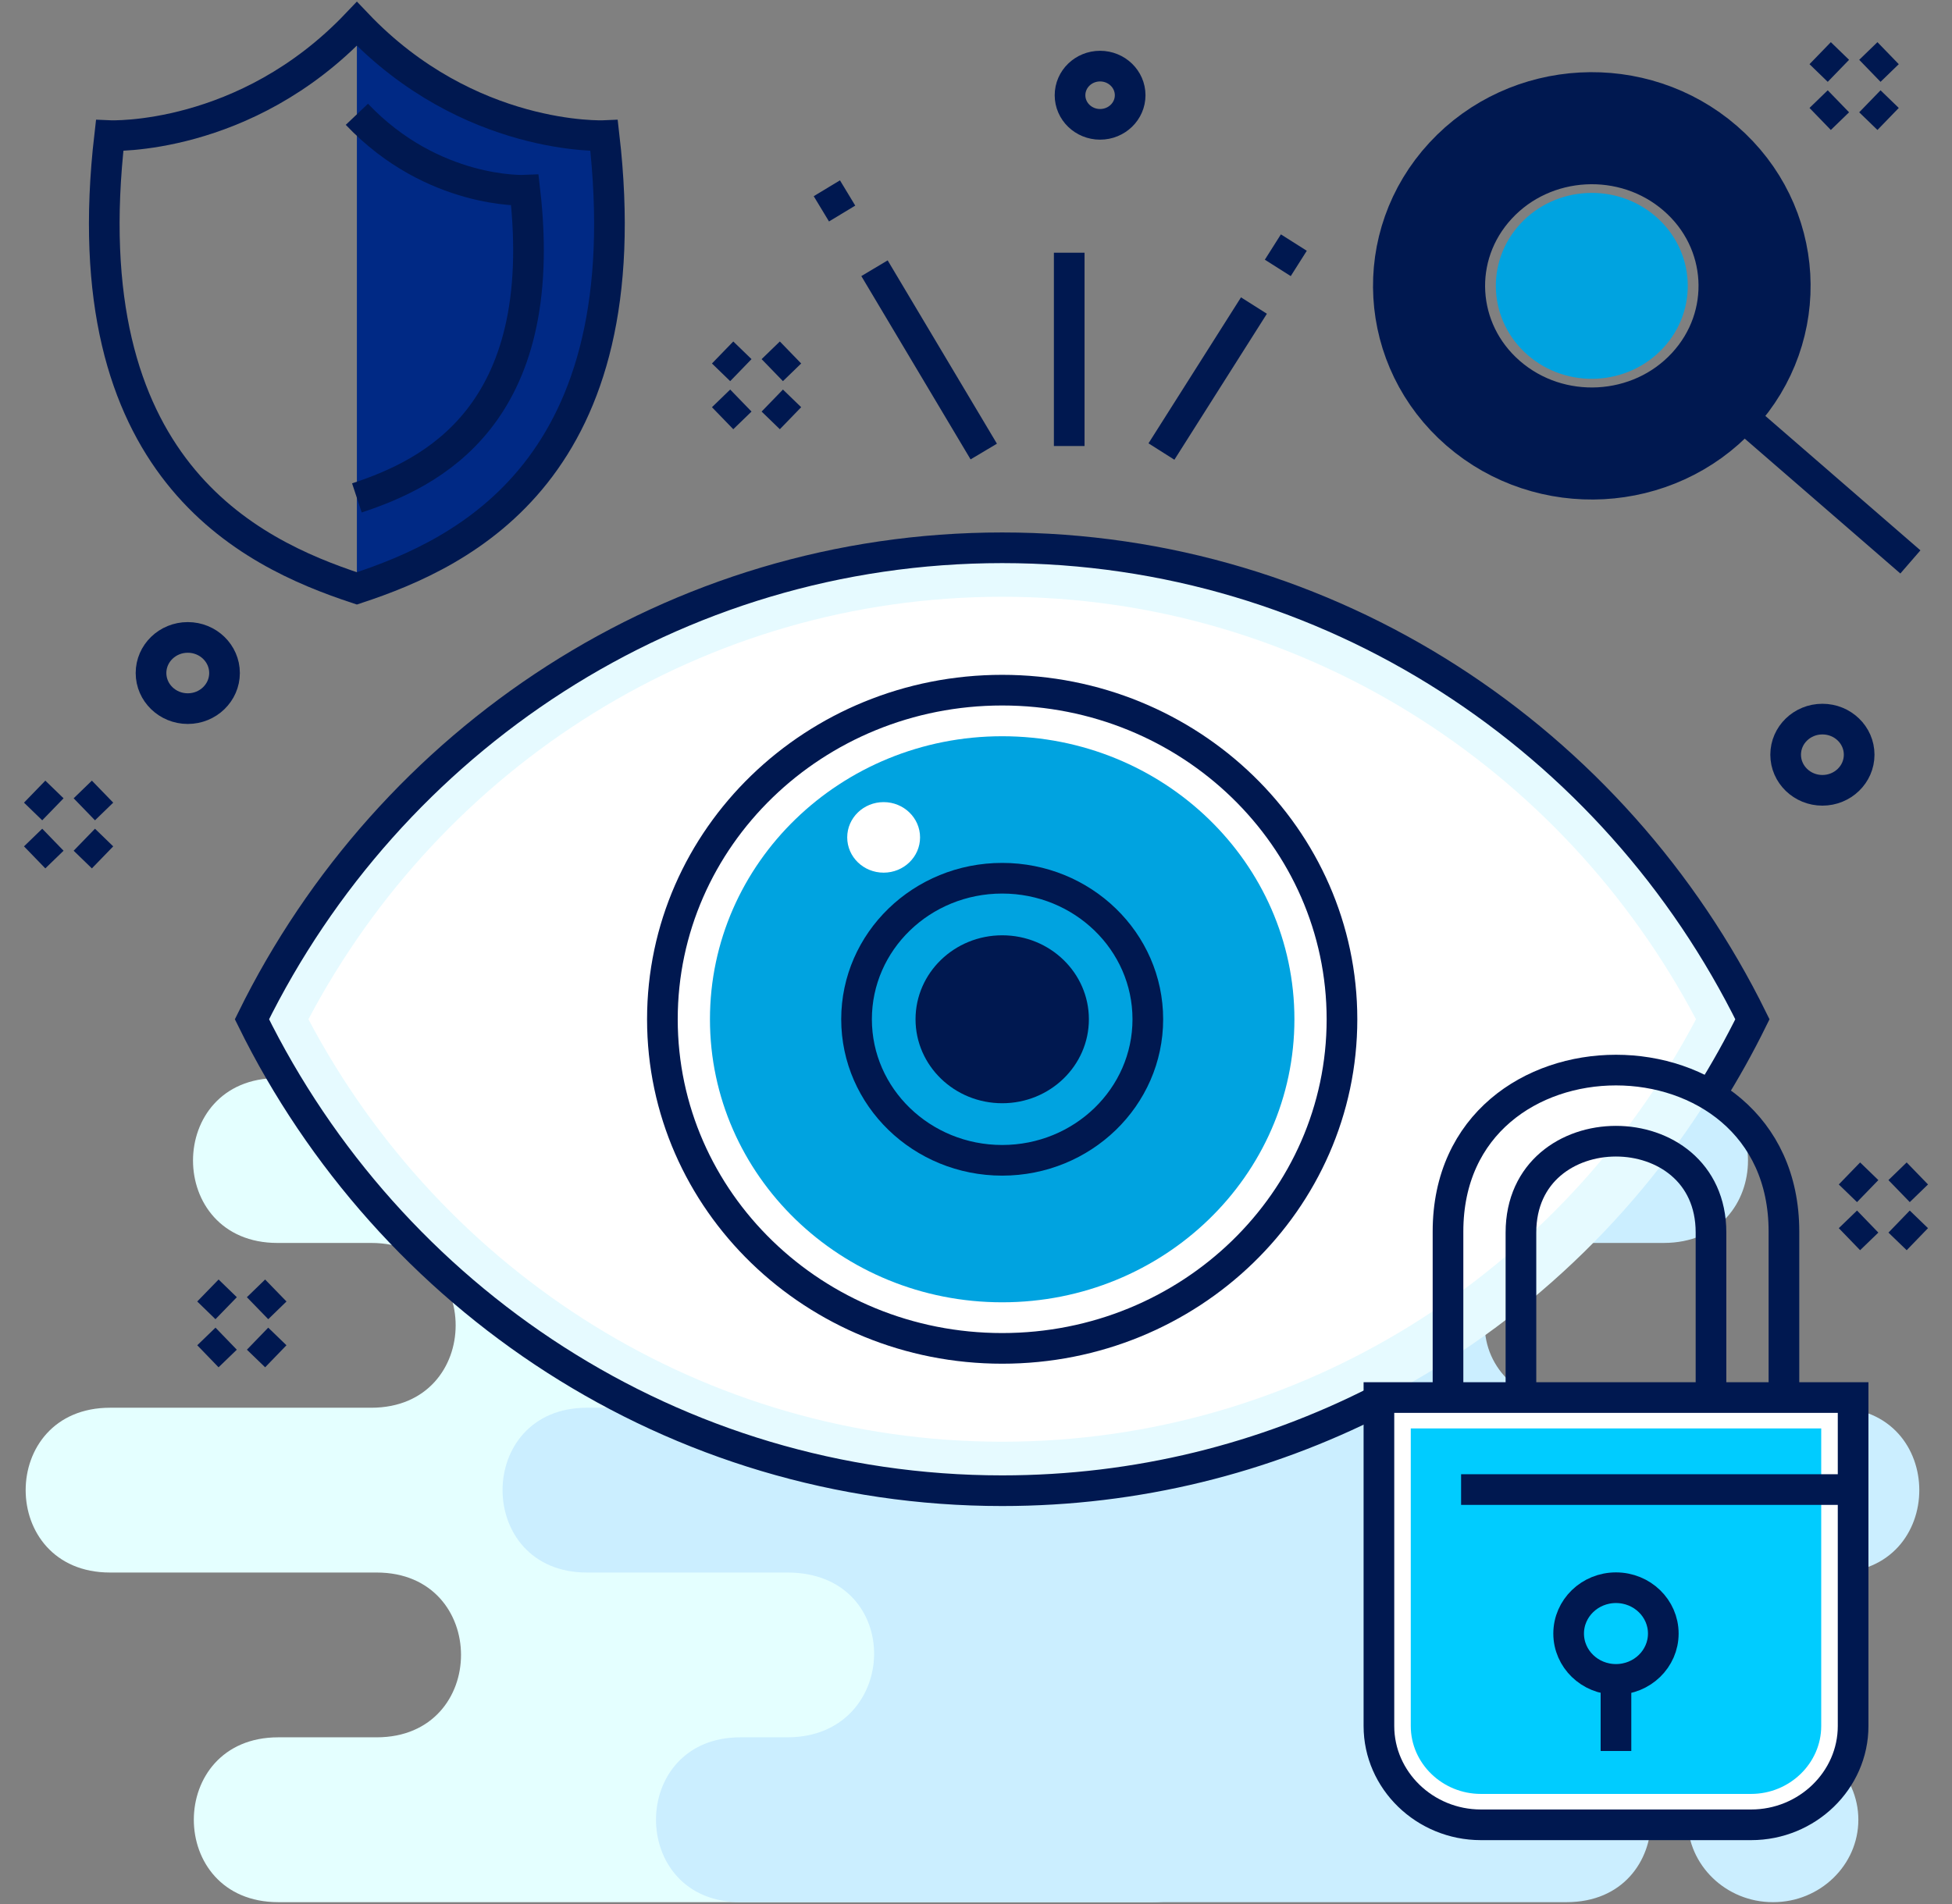 <svg width="41" height="40" viewBox="0 0 41 40" fill="none" xmlns="http://www.w3.org/2000/svg">
<rect x="0" y="0" width="41" height="40" fill="#808080" stroke="none"/>
<g clip-path="url(#clip0_437_416)">
<path fill-rule="evenodd" clip-rule="evenodd" d="M5.844 36.498H7.911C10.274 36.498 10.274 33.036 7.911 33.036H2.312C-0.052 33.036 -0.052 29.574 2.312 29.574H7.797C10.162 29.574 10.162 26.112 7.797 26.112H5.827C3.463 26.112 3.463 22.649 5.827 22.649H15.639H19.13H24.451C26.815 22.649 26.815 26.112 24.451 26.112H23.466C21.102 26.112 21.102 29.574 23.466 29.574H26.151C28.516 29.574 28.516 33.036 26.151 33.036H23.352C20.988 33.036 20.988 36.498 23.352 36.498H24.213C26.576 36.498 26.576 39.961 24.213 39.961H19.13H15.639H5.844C3.48 39.961 3.48 36.498 5.844 36.498Z" fill="#E4FFFF"/>
<path fill-rule="evenodd" clip-rule="evenodd" d="M16.538 22.649H34.942C37.306 22.649 37.306 26.112 34.942 26.112H33.106C30.609 26.112 30.388 29.574 33.38 29.574H38.541C40.904 29.574 40.904 33.037 38.541 33.037H31.106C28.742 33.037 28.742 36.498 31.106 36.498H32.905C35.27 36.498 35.27 39.961 32.905 39.961H16.538H15.551C13.188 39.961 13.188 36.498 15.551 36.498H16.538C18.917 36.498 19.017 33.036 16.538 33.036H12.328C9.965 33.036 9.965 29.574 12.328 29.574H15.379C17.996 29.652 18.306 26.112 15.379 26.112H13.515C11.152 26.112 11.152 22.649 13.515 22.649H16.538ZM37.246 36.498H37.236C36.253 36.498 35.448 37.277 35.448 38.23C35.448 39.182 36.253 39.961 37.236 39.961H37.246C38.229 39.961 39.033 39.182 39.033 38.23C39.033 37.277 38.229 36.498 37.246 36.498Z" fill="#CBEEFF"/>
<path fill-rule="evenodd" clip-rule="evenodd" d="M21.05 11.508C27.949 11.508 33.92 15.541 36.808 21.413C33.92 27.285 27.949 31.317 21.05 31.317C14.151 31.317 8.179 27.285 5.292 21.413C8.179 15.541 14.151 11.508 21.05 11.508Z" fill="#E6FAFF"/>
<path fill-rule="evenodd" clip-rule="evenodd" d="M6.478 21.413C9.291 26.735 14.791 30.288 21.05 30.288C27.31 30.288 32.81 26.735 35.623 21.413C32.81 16.09 27.31 12.537 21.05 12.537C14.791 12.537 9.291 16.09 6.478 21.413Z" fill="white"/>
<path d="M28.933 29.427C26.562 30.636 23.884 31.317 21.05 31.317C14.151 31.317 8.179 27.285 5.292 21.413C8.179 15.541 14.151 11.508 21.05 11.508C27.949 11.508 33.92 15.541 36.808 21.413C36.534 21.97 36.232 22.511 35.904 23.033" stroke="#001850" stroke-width="0.644"/>
<path d="M21.05 28.327C24.992 28.327 28.187 25.232 28.187 21.413C28.187 17.594 24.992 14.499 21.05 14.499C17.108 14.499 13.913 17.594 13.913 21.413C13.913 25.232 17.108 28.327 21.05 28.327Z" stroke="#001850" stroke-width="0.644"/>
<path d="M21.05 27.359C24.44 27.359 27.188 24.697 27.188 21.413C27.188 18.129 24.44 15.467 21.05 15.467C17.66 15.467 14.912 18.129 14.912 21.413C14.912 24.697 17.66 27.359 21.05 27.359Z" fill="#00A3E0"/>
<path d="M21.05 24.376C22.739 24.376 24.109 23.049 24.109 21.413C24.109 19.776 22.739 18.45 21.05 18.45C19.361 18.45 17.991 19.776 17.991 21.413C17.991 23.049 19.361 24.376 21.05 24.376Z" stroke="#001850" stroke-width="0.644"/>
<path d="M21.051 23.177C22.056 23.177 22.871 22.387 22.871 21.413C22.871 20.439 22.056 19.649 21.051 19.649C20.046 19.649 19.23 20.439 19.23 21.413C19.23 22.387 20.046 23.177 21.051 23.177Z" fill="#001850"/>
<path d="M18.56 18.333C18.982 18.333 19.325 18.002 19.325 17.592C19.325 17.183 18.982 16.851 18.56 16.851C18.137 16.851 17.795 17.183 17.795 17.592C17.795 18.002 18.137 18.333 18.56 18.333Z" fill="white"/>
<path fill-rule="evenodd" clip-rule="evenodd" d="M7.496 12.361V0.5C9.848 2.974 12.688 2.849 12.688 2.849C13.499 9.843 9.761 11.613 7.496 12.361Z" fill="#002985"/>
<path fill-rule="evenodd" clip-rule="evenodd" d="M7.496 12.361C5.23 11.613 1.493 9.843 2.303 2.849C2.303 2.849 5.143 2.974 7.496 0.5C9.848 2.974 12.688 2.849 12.688 2.849C13.498 9.843 9.761 11.613 7.496 12.361Z" stroke="#001850" stroke-width="0.644"/>
<path d="M7.496 2.401C9.094 4.083 11.024 3.997 11.024 3.997C11.574 8.75 9.035 9.952 7.496 10.46" stroke="#001850" stroke-width="0.644"/>
<path d="M3.944 14.887C4.37 14.887 4.716 14.552 4.716 14.139C4.716 13.726 4.37 13.391 3.944 13.391C3.518 13.391 3.172 13.726 3.172 14.139C3.172 14.552 3.518 14.887 3.944 14.887Z" stroke="#001850" stroke-width="0.644"/>
<path d="M38.278 16.603C38.704 16.603 39.05 16.268 39.05 15.855C39.05 15.441 38.704 15.107 38.278 15.107C37.852 15.107 37.506 15.441 37.506 15.855C37.506 16.268 37.852 16.603 38.278 16.603Z" stroke="#001850" stroke-width="0.644"/>
<path d="M15.178 7.405L15.561 7.776M16.604 7.405L16.221 7.776M15.561 8.415L15.178 8.786M16.221 8.415L16.604 8.786" stroke="#001850" stroke-width="0.644"/>
<path fill-rule="evenodd" clip-rule="evenodd" d="M38.923 30.735V36.261C38.923 37.401 37.959 38.336 36.781 38.336H31.105C29.926 38.336 28.963 37.401 28.963 36.261V30.735V29.36H38.923V30.735Z" fill="white"/>
<path fill-rule="evenodd" clip-rule="evenodd" d="M38.253 30.009H29.632V36.261C29.632 37.044 30.295 37.687 31.104 37.687H36.78C37.589 37.687 38.253 37.044 38.253 36.261V30.009Z" fill="#00CCFF"/>
<path fill-rule="evenodd" clip-rule="evenodd" d="M38.923 30.735V36.261C38.923 37.401 37.959 38.336 36.781 38.336H31.105C29.926 38.336 28.963 37.401 28.963 36.261V30.735V29.36H38.923V30.735Z" stroke="#001850" stroke-width="0.644"/>
<path d="M38.922 31.293H30.689" stroke="#001850" stroke-width="0.644"/>
<path d="M33.942 35.281C34.491 35.281 34.936 34.85 34.936 34.318C34.936 33.786 34.491 33.355 33.942 33.355C33.393 33.355 32.948 33.786 32.948 34.318C32.948 34.85 33.393 35.281 33.942 35.281Z" stroke="#001850" stroke-width="0.644"/>
<path d="M33.942 36.785V35.331" stroke="#001850" stroke-width="0.644"/>
<path d="M30.414 29.36V25.872C30.414 21.35 37.47 21.35 37.47 25.872V29.36" stroke="#001850" stroke-width="0.644"/>
<path d="M31.946 29.36V25.893C31.946 23.335 35.938 23.335 35.938 25.893V29.36" stroke="#001850" stroke-width="0.644"/>
<path d="M38.846 24.652L39.229 25.023M40.272 24.652L39.889 25.023M39.229 25.663L38.846 26.033M39.889 25.663L40.272 26.033" stroke="#001850" stroke-width="0.644"/>
<path d="M0.728 16.631L1.111 17.002M2.154 16.631L1.771 17.002M1.111 17.641L0.728 18.012M1.771 17.641L2.154 18.012" stroke="#001850" stroke-width="0.644"/>
<path d="M38.231 1.117L38.614 1.488M39.658 1.117L39.275 1.488M38.614 2.128L38.231 2.499M39.275 2.128L39.658 2.499" stroke="#001850" stroke-width="0.644"/>
<path d="M35.983 8.213C34.724 9.577 32.562 9.693 31.155 8.474C29.748 7.254 29.628 5.16 30.887 3.797C32.145 2.434 34.307 2.317 35.714 3.537C37.121 4.756 37.241 6.85 35.983 8.213Z" stroke="#001850" stroke-width="2.354"/>
<path d="M35.98 8.211L40.126 11.805" stroke="#001850" stroke-width="0.644"/>
<path d="M34.937 7.307C34.194 8.111 32.92 8.18 32.09 7.461C31.261 6.741 31.19 5.507 31.932 4.703C32.675 3.899 33.949 3.831 34.779 4.55C35.608 5.269 35.679 6.504 34.937 7.307Z" fill="#00A3E0"/>
<path d="M23.106 2.612C23.455 2.612 23.738 2.338 23.738 2.001C23.738 1.663 23.455 1.389 23.106 1.389C22.757 1.389 22.475 1.663 22.475 2.001C22.475 2.338 22.757 2.612 23.106 2.612Z" stroke="#001850" stroke-width="0.644"/>
<path d="M17.367 3.955L17.688 4.486M18.368 5.635L20.663 9.486" stroke="#001850" stroke-width="0.644"/>
<path d="M27.176 5.096L26.839 5.628M26.338 6.419L24.395 9.486" stroke="#001850" stroke-width="0.644"/>
<path d="M22.458 5.309V9.37" stroke="#001850" stroke-width="0.644"/>
<path d="M4.367 27.111L4.75 27.483M5.793 27.111L5.41 27.483M4.75 28.123L4.367 28.493M5.41 28.123L5.793 28.493" stroke="#001850" stroke-width="0.644"/>
</g>
<defs>
<clipPath id="clip0_437_416">
<rect width="40" height="40" fill="white" transform="translate(0.5)"/>
</clipPath>
</defs>
</svg>
